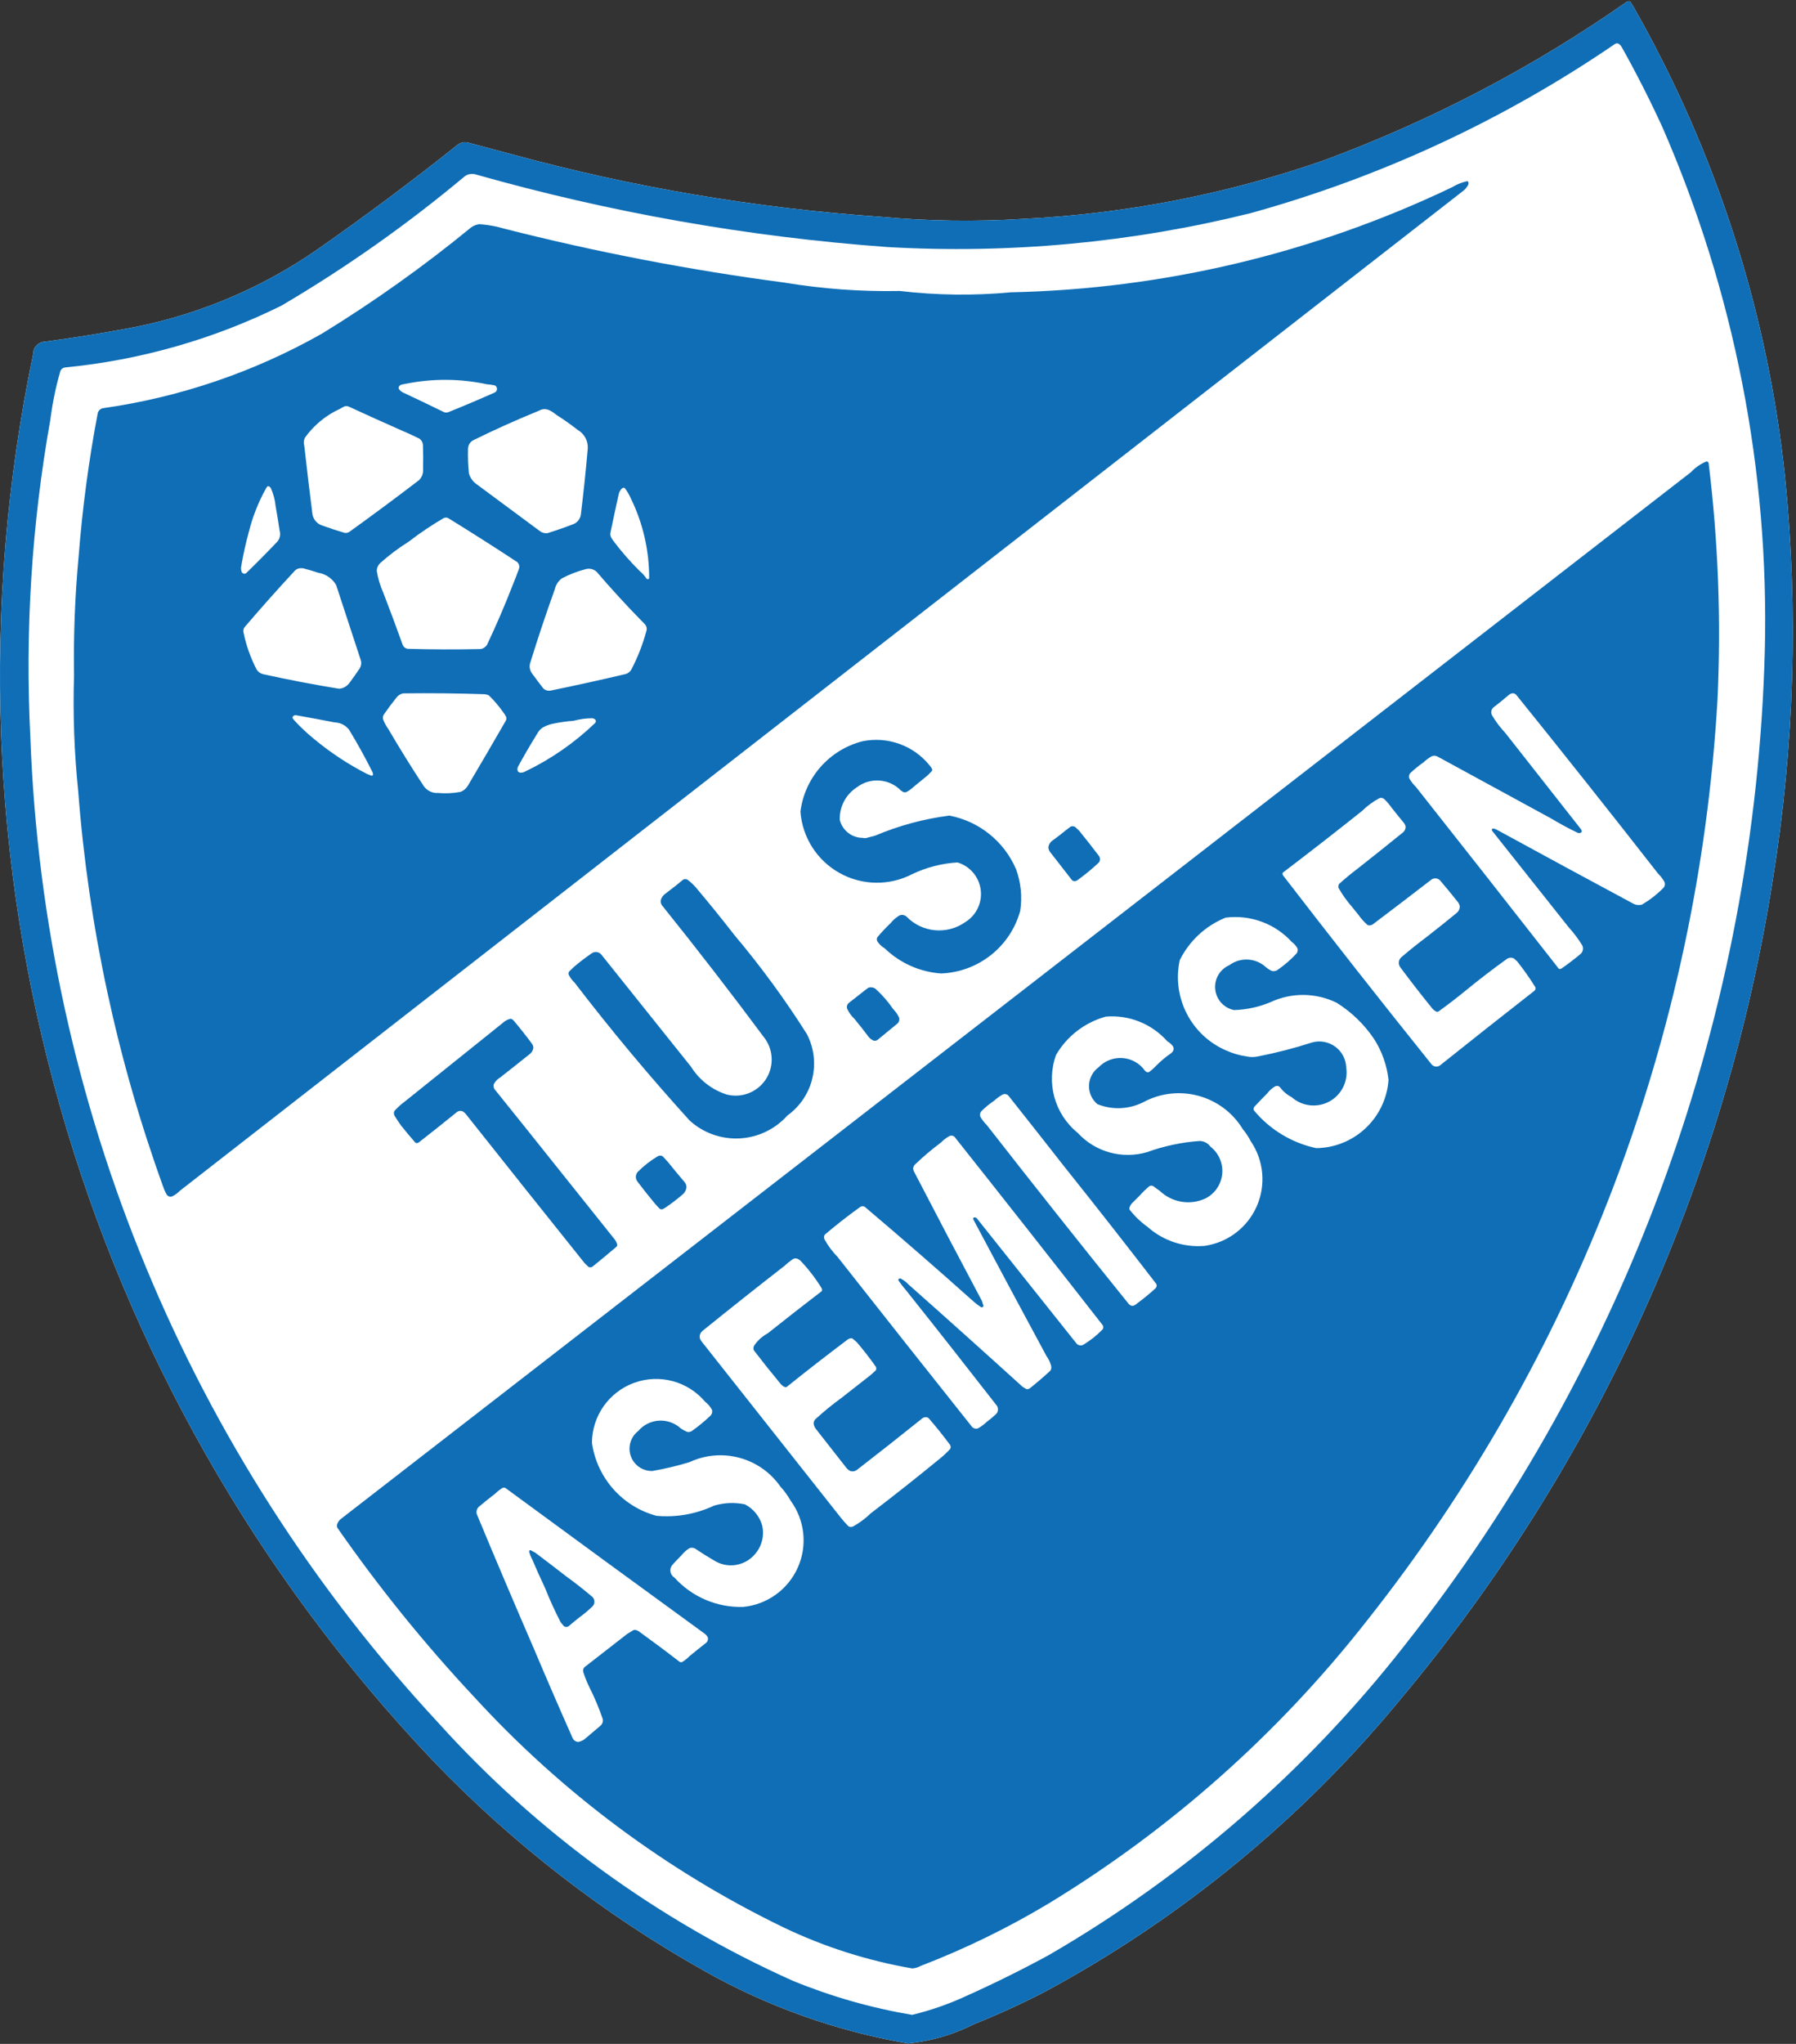 <svg clip-rule="evenodd" fill-rule="evenodd" stroke-linejoin="round" stroke-miterlimit="2" viewBox="0 0 1396 1588" xmlns="http://www.w3.org/2000/svg"><rect x="0" y="0" width="1396" height="1588" fill="#333333" stroke="none"/><g transform="scale(4.167)"><path d="m194.756 371.445c25.493-13.717 48.071-32.266 66.474-54.611 36.68-43.797 60.716-96.772 69.519-153.216 3.956-24.66 4.706-49.727 2.231-74.579-3.254-30.859-12.866-60.71-28.227-87.671l-.631-1.029c-.059-.064-.142-.099-.227-.099-.161.002-.319.038-.464.105-17.464 12.213-36.423 22.136-56.412 29.527-18.075 6.312-36.961 9.995-56.083 10.937-8.981.56-17.991.424-26.949-.406-23.148-1.616-46.079-5.509-68.463-11.623l-8.271-2.205c-.66-.156-1.356-.002-1.89.417-8.482 6.755-17.174 13.241-26.064 19.45-11.02 7.669-23.599 12.806-36.837 15.043-4.845.885-9.711 1.648-14.595 2.288-.729.211-1.316.756-1.58 1.468l-.094.746c-19.689 94.402 8.202 192.456 74.628 262.364 14.826 15.428 31.836 28.598 50.485 39.088 11.811 6.684 24.69 11.272 38.065 13.561 4.283-.418 8.451-1.631 12.289-3.578 4.457-1.784 8.827-3.78 13.096-5.977z" fill="#fff"/><g fill="#0f6eb6"><path d="m194.756 371.445c25.493-13.717 48.071-32.266 66.474-54.611 36.68-43.797 60.716-96.772 69.519-153.216 3.956-24.66 4.706-49.727 2.231-74.579-3.254-30.859-12.866-60.71-28.227-87.671l-.631-1.029c-.059-.064-.142-.099-.227-.099-.161.002-.319.038-.464.105-17.464 12.213-36.423 22.136-56.412 29.527-18.075 6.312-36.961 9.995-56.083 10.937-8.981.56-17.991.424-26.949-.406-23.148-1.616-46.079-5.509-68.463-11.623l-8.271-2.205c-.66-.156-1.356-.002-1.89.417-8.482 6.755-17.174 13.241-26.064 19.45-11.02 7.669-23.599 12.806-36.837 15.043-4.845.885-9.711 1.648-14.595 2.288-.729.211-1.316.756-1.58 1.468l-.094.746c-19.689 94.402 8.202 192.456 74.628 262.364 14.826 15.428 31.836 28.598 50.485 39.088 11.811 6.684 24.69 11.272 38.065 13.561 4.283-.418 8.451-1.631 12.289-3.578 4.457-1.784 8.827-3.78 13.096-5.977zm.805-6.871c25.668-14.859 48.249-34.506 66.514-57.873 41.789-52.928 65.335-117.955 67.12-185.367.834-33.551-5.688-66.876-19.108-97.637-2.329-5.079-4.862-10.061-7.592-14.936-.148-.242-.345-.45-.577-.612-.194-.087-.416-.085-.608.005-20.805 14.224-43.822 24.905-68.116 31.612-22.115 5.48-44.929 7.602-67.676 6.295-26.023-1.899-51.785-6.445-76.888-13.565-.678-.175-1.399-.032-1.959.39-10.71 8.963-22.143 17.025-34.181 24.106-12.637 6.252-26.305 10.155-40.338 11.52-.385.041-.72.281-.882.632-.865 2.987-1.494 6.037-1.88 9.123-3.485 19.535-4.736 39.403-3.728 59.221 2.515 68.395 29.526 133.609 76.109 183.752 18.452 20.449 40.966 36.824 66.104 48.08 7.163 2.938 14.629 5.07 22.263 6.359 3.444-.83 6.799-1.996 10.016-3.48 5.23-2.346 10.369-4.889 15.407-7.625z"/><path d="m195.577 354.929c22.818-13.869 42.944-31.744 59.41-52.765 38.911-49.121 61.739-109.039 65.376-171.599.701-14.768.148-29.569-1.652-44.243-.024-.094-.086-.174-.17-.223-.087-.05-.189-.064-.286-.04-1.077.456-2.046 1.132-2.846 1.985l-122.268 94.781-129.535 100.37c-.272.217-.491.494-.642.807-.073.148-.112.308-.115.474-.002.143.032.285.1.412 7.728 11.102 16.246 21.631 25.489 31.506 16.369 17.875 35.986 32.475 57.808 43.022 7.582 3.615 15.625 6.174 23.901 7.603.554-.029 1.093-.185 1.575-.461 8.272-3.179 16.254-7.072 23.855-11.629zm82.757-200.019c-.051-.088-.068-.192-.048-.292.013-.065.067-.113.132-.121.253-.014.504.047.721.176 8.512 4.65 17.042 9.269 25.589 13.856.484.236 1.038.286 1.556.139 1.447-.855 2.779-1.891 3.963-3.084.307-.302.397-.761.228-1.157-.335-.571-.742-1.097-1.211-1.564-8.73-11.18-17.548-22.291-26.454-33.332-.117-.107-.253-.188-.403-.238-.115-.038-.239-.044-.357-.016-.287.072-.55.219-.763.426-.888.766-1.799 1.505-2.731 2.215-.41.374-.508.982-.236 1.466.695 1.177 1.52 2.273 2.46 3.265l14.19 18.052c.055.112.079.236.069.361-.007.074-.049.139-.114.175-.216.108-.469.115-.691.018-1.683-.813-3.328-1.702-4.93-2.663l-21.048-11.469c-.347-.234-.787-.282-1.177-.129-.577.336-1.115.735-1.605 1.189-.815.574-1.59 1.202-2.322 1.878-.304.281-.406.72-.254 1.105.326.576.735 1.1 1.214 1.555 8.755 11.078 17.483 22.177 26.183 33.298l.463.604c.057.04.126.059.195.055.102-.005.201-.033.291-.08 1.245-.858 2.448-1.776 3.606-2.75.428-.399.551-1.027.304-1.558-.731-1.198-1.576-2.324-2.521-3.362zm4.035 23.776c-.384-.181-.832-.163-1.2.049-2.7 1.937-5.337 3.962-7.906 6.069-1.611 1.317-3.262 2.583-4.951 3.796-.138.07-.301.069-.437-.003-.29-.151-.545-.361-.749-.617-2.041-2.516-4.029-5.074-5.962-7.675-.379-.557-.305-1.305.174-1.778 1.593-1.359 3.226-2.667 4.9-3.923 1.872-1.458 3.725-2.94 5.559-4.447.321-.303.502-.726.501-1.168-.066-.331-.215-.639-.434-.895-1.052-1.329-2.132-2.637-3.234-3.924-.406-.439-1.067-.525-1.572-.204-3.669 2.829-7.354 5.64-11.052 8.431-.175.092-.368.143-.567.152-.137.005-.273-.033-.387-.111-.631-.565-1.197-1.201-1.684-1.894-.398-.48-.791-.965-1.177-1.455-.936-1.071-1.765-2.23-2.476-3.463-.057-.143-.077-.299-.058-.452.019-.144.075-.281.165-.394 1.083-.977 2.208-1.904 3.372-2.781 2.849-2.237 5.678-4.496 8.491-6.78.353-.288.54-.734.497-1.189-.095-.285-.249-.546-.452-.768-.72-.868-1.428-1.745-2.126-2.631-.417-.602-.893-1.159-1.423-1.662-.123-.099-.268-.165-.423-.194-.146-.027-.296-.014-.435.036-1.197.637-2.295 1.445-3.26 2.397-4.677 3.727-9.396 7.402-14.155 11.024l-.613.461c-.042.062-.063.135-.06.21.005.106.034.211.083.305 9.128 11.855 18.377 23.616 27.745 35.282.214.23.513.367.83.377.315.008.622-.109.849-.33 5.787-4.623 11.601-9.214 17.439-13.774.11-.078.191-.191.228-.321.037-.128.029-.264-.024-.387-1.035-1.665-2.165-3.271-3.385-4.807zm-26.089 14.99c-1.824-2.697-4.191-4.982-6.951-6.71-3.875-1.896-8.4-1.94-12.312-.119-2.166.91-4.482 1.413-6.83 1.485-1.886-.385-3.305-1.948-3.506-3.863-.202-1.914.861-3.737 2.626-4.506 2.072-1.539 4.948-1.378 6.837.382.29.235.601.444.928.623.407.179.877.131 1.239-.125 1.251-.863 2.405-1.856 3.445-2.963.287-.282.386-.704.253-1.084-.264-.456-.618-.852-1.042-1.165-3.133-3.423-7.732-5.114-12.335-4.537-3.732 1.502-6.78 4.322-8.569 7.925-1.508 6.942 2.094 13.985 8.606 16.825 1.209.55 2.49.927 3.805 1.119.36.086.728.129 1.098.129.391-.002.78-.047 1.159-.133 3.375-.662 6.708-1.524 9.982-2.58 1.488-.426 3.09-.143 4.341.769 1.252.912 2.012 2.35 2.064 3.897.387 2.566-.876 5.099-3.157 6.336-2.282 1.234-5.094.908-7.031-.819-.852-.431-1.59-1.056-2.154-1.826l-.255-.203c-.22-.084-.466-.074-.677.031-.572.334-1.071.78-1.469 1.309-.816.816-1.618 1.648-2.404 2.496-.076.105-.123.228-.134.357-.01.116.017.231.076.33 2.972 3.577 7.062 6.049 11.61 7.018 7.122-.088 12.983-5.625 13.482-12.729-.302-2.734-1.234-5.359-2.725-7.669zm-24.446 16.877c-3.856-6.356-12.015-8.575-18.56-5.049-2.67 1.351-5.793 1.486-8.57.373-1.033-.862-1.613-2.149-1.569-3.492.043-1.344.703-2.594 1.79-3.385 1.16-1.215 2.803-1.848 4.478-1.723s3.206.994 4.172 2.369c.111.129.255.225.416.274.115.037.239.023.344-.037.471-.336.904-.721 1.296-1.147.867-.881 1.818-1.676 2.839-2.375l.235-.24c.288-.342.282-.842-.014-1.176-.271-.316-.593-.584-.954-.795-2.881-3.254-7.128-4.958-11.46-4.599-3.906 1.073-7.238 3.632-9.283 7.128-1.894 5.211-.278 11.051 4.027 14.545 3.275 3.571 8.295 4.965 12.942 3.598 3.158-1.143 6.46-1.844 9.809-2.084.802.018 1.549.41 2.017 1.061 1.556 1.209 2.383 3.132 2.19 5.093-.191 1.961-1.375 3.686-3.136 4.571-2.86 1.32-6.236.756-8.51-1.424-.407-.272-.804-.561-1.188-.863-.121-.073-.258-.11-.398-.108-.135 0-.267.041-.378.115-.65.553-1.261 1.149-1.827 1.786-.459.443-.911.892-1.356 1.347-.217.229-.383.502-.487.801-.054.156-.039.328.042.473.949 1.211 2.067 2.279 3.32 3.173 2.917 2.59 6.77 3.87 10.658 3.534 4.282-.619 7.945-3.399 9.694-7.356 1.75-3.957 1.34-8.537-1.084-12.121-.417-.807-.918-1.566-1.495-2.267zm-33.271 7.007c-3.476-4.435-6.964-8.863-10.465-13.279-.264-.281-.676-.369-1.032-.219-.587.321-1.13.713-1.62 1.166-.832.561-1.611 1.194-2.329 1.895-.301.291-.394.736-.234 1.123.332.574.741 1.099 1.214 1.564 8.74 11.196 17.57 22.319 26.49 33.371.123.116.267.205.424.264.108.039.225.047.338.022.283-.077.542-.227.751-.432 1.214-.893 2.379-1.85 3.49-2.867.09-.117.147-.254.166-.401.016-.127-.007-.256-.067-.369-5.643-7.33-11.352-14.609-17.126-21.838zm-29.487 23.104c-.528-.606-1.021-1.24-1.476-1.901-.053-.105-.029-.232.059-.31.097-.086.236-.108.354-.057.543.278 1.032.647 1.446 1.094 7.135 6.32 14.232 12.686 21.291 19.09l.725.426c.236.035.476-.031.66-.184 1.285-1.021 2.533-2.09 3.74-3.203.099-.119.169-.26.202-.41.037-.164.038-.334.003-.498-.174-.68-.475-1.319-.887-1.885-4.583-8.49-9.137-16.994-13.665-25.514-.022-.064-.016-.133.016-.191.032-.059.088-.102.153-.115.187-.041.38.019.512.158l18.625 23.375c.326.34.841.418 1.253.189 1.31-.793 2.514-1.75 3.58-2.851.078-.106.123-.235.128-.366.005-.146-.029-.292-.101-.419-9.156-11.735-18.36-23.432-27.614-35.09-.261-.27-.665-.338-1-.17-.569.316-1.088.715-1.541 1.181-1.692 1.264-3.307 2.627-4.833 4.084-.228.213-.365.504-.381.817l.112.422c4.199 8.097 8.439 16.174 12.722 24.228l.291.891c0 .107-.057.203-.151.254-.105.052-.229.054-.333.002-.483-.315-.941-.664-1.371-1.045-6.683-5.975-13.446-11.858-20.285-17.649-.121-.068-.256-.107-.395-.109-.144-.002-.285.033-.412.1-2.285 1.638-4.503 3.373-6.647 5.193-.084.103-.134.232-.145.365-.014.168.011.338.073.496.668 1.209 1.495 2.323 2.461 3.311 8.328 10.58 16.686 21.138 25.072 31.674.287.308.73.414 1.124.267.583-.326 1.123-.726 1.605-1.191.606-.444 1.183-.928 1.728-1.445.434-.411.508-1.075.178-1.573-5.583-7.179-11.208-14.328-16.876-21.441zm3.494 23.584c-.238.029-.462.131-.637.295-3.981 3.195-7.99 6.353-12.027 9.476-.374.315-.887.405-1.345.239-.35-.2-.648-.477-.872-.811l-5.51-7.031c-.209-.274-.349-.596-.409-.936-.02-.316.095-.627.315-.855 1.562-1.432 3.204-2.772 4.918-4.016l5.335-4.177.998-.889c.077-.1.12-.221.123-.348.003-.139-.032-.275-.104-.392-1.106-1.567-2.284-3.081-3.529-4.538l-.789-.677c-.113-.057-.241-.078-.366-.061-.169.024-.331.082-.474.174-3.857 2.9-7.668 5.861-11.433 8.879-.136.076-.301.081-.441.01-.29-.145-.546-.35-.749-.602-1.684-2.029-3.328-4.09-4.932-6.182-.07-.123-.105-.261-.103-.404.003-.168.043-.332.118-.482.653-.971 1.533-1.77 2.566-2.325 3.129-2.49 6.279-4.953 9.452-7.388l.612-.467c.04-.061.061-.131.06-.203-.002-.108-.025-.215-.069-.315-1.107-1.812-2.403-3.503-3.863-5.046-.218-.245-.498-.424-.81-.522-.264-.057-.54-.004-.763.149-.547.382-1.065.802-1.553 1.257-5.149 4.002-10.26 8.055-15.332 12.157-.323.3-.485.736-.442 1.175.067.284.2.549.388.772l25.764 32.597c.484.631 1.007 1.231 1.567 1.793.108.084.238.137.375.149.168.016.337-.01.494-.07 1.209-.67 2.324-1.498 3.315-2.461 4.384-3.346 8.708-6.768 12.973-10.264.649-.527 1.257-1.102 1.822-1.719.077-.107.119-.236.12-.367.002-.144-.037-.287-.112-.41-1.253-1.697-2.573-3.344-3.956-4.936-.178-.189-.439-.275-.695-.228zm-27.001 12.926c-3.792-5.426-10.932-7.348-16.937-4.559-2.281.701-4.606 1.254-6.958 1.658-1.796.037-3.411-1.082-4.008-2.775-.598-1.694-.041-3.58 1.379-4.678.971-1.142 2.366-1.84 3.862-1.934 1.496-.091 2.967.428 4.072 1.44.35.25.727.457 1.124.623.139.055.29.072.439.055.171-.022.336-.078.484-.168 1.224-.864 2.385-1.817 3.471-2.85.304-.281.426-.709.317-1.109-.319-.598-.763-1.121-1.302-1.531-3.238-3.825-8.514-5.225-13.222-3.512s-7.851 6.177-7.874 11.187c.926 6.539 5.664 11.895 12.041 13.612 3.68.332 7.381-.323 10.725-1.895 1.867-.559 3.844-.644 5.753-.25 1.591.811 2.767 2.254 3.24 3.975.421 1.855-.058 3.802-1.293 5.25-1.902 2.32-5.244 2.838-7.758 1.199-1.134-.656-2.246-1.352-3.335-2.082-.338-.254-.785-.317-1.181-.164-.584.355-1.096.814-1.514 1.353-.558.553-1.099 1.121-1.622 1.705-.328.342-.482.813-.42 1.282.062.468.334.884.739 1.127 3.267 3.623 7.959 5.628 12.834 5.486 4.463-.434 8.35-3.229 10.182-7.32 1.833-4.092 1.329-8.852-1.318-12.471-.538-.953-1.182-1.844-1.92-2.654zm-26.456 26.962c2.573 1.854 5.113 3.75 7.62 5.69.156.117.364.137.538.051.488-.299.936-.658 1.333-1.071 1.032-.849 2.073-1.685 3.125-2.507.293-.262.404-.67.284-1.045-.139-.244-.327-.459-.551-.631-12.408-9.026-24.795-18.08-37.16-27.166-.196-.115-.44-.113-.634.006-.477.31-.923.668-1.331 1.064-1.044.787-2.063 1.608-3.057 2.457-.34.346-.473.846-.351 1.317 3.502 8.419 7.067 16.812 10.692 25.181 2.343 5.547 4.737 11.074 7.184 16.576.189.428.603.711 1.07.733.586-.113 1.124-.403 1.542-.83.847-.715 1.692-1.434 2.536-2.153.39-.3.576-.795.482-1.277-.712-2.088-1.571-4.123-2.572-6.09-.422-.888-.783-1.805-1.082-2.742-.03-.158-.022-.32.021-.477.038-.136.111-.261.212-.361 2.667-2.084 5.339-4.162 8.014-6.236l1.16-.696c.117-.041.242-.046.363-.019.199.043.389.121.562.226z"/><path d="m101.633 296.008c.875 2.197 1.855 4.349 2.937 6.453l.623.759c.128.084.277.131.431.135.146.004.29-.037.413-.115.616-.529 1.242-1.047 1.879-1.553.9-.654 1.757-1.367 2.567-2.133.251-.234.393-.562.393-.906.001-.345-.141-.674-.391-.91-1.597-1.355-3.247-2.648-4.943-3.877-1.886-1.465-3.783-2.914-5.692-4.35l-.873-.474c-.071-.018-.146.004-.199.055-.057.054-.085.132-.076.211.119.478.3.941.537 1.373.764 1.793 1.562 3.57 2.394 5.332z"/><path d="m97.614 209.76c-1.731-2.174-3.472-4.34-5.224-6.499-.29-.302-.393-.738-.272-1.14.288-.516.708-.945 1.216-1.246 1.872-1.467 3.736-2.944 5.591-4.432.335-.295.539-.709.568-1.154-.027-.246-.119-.483-.268-.682-1.094-1.482-2.236-2.928-3.425-4.335-.095-.105-.209-.192-.336-.256-.083-.042-.176-.06-.269-.052-.547.128-1.048.402-1.448.795l-18.201 14.596c-.691.514-1.335 1.09-1.922 1.721-.084.117-.134.256-.144.402-.012.168.015.338.08.494.393.651.813 1.284 1.258 1.899.855 1.076 1.737 2.129 2.644 3.162.076.064.171.102.271.103.117.002.232-.029.331-.089 2.375-1.848 4.73-3.721 7.066-5.619.304-.286.744-.375 1.136-.233.294.168.548.399.745.674 7.312 9.223 14.649 18.428 22.009 27.611l.74.731c.114.064.243.093.373.084.145-.01.284-.057.404-.137 1.508-1.221 3.001-2.459 4.478-3.717.105-.127.142-.299.097-.457-.095-.342-.261-.66-.486-.931z"/><path d="m124.244 225.08c1.107-.754 2.168-1.57 3.178-2.447.359-.34.583-.799.63-1.291-.011-.307-.112-.602-.287-.854-1.067-1.242-2.112-2.504-3.134-3.783l-1.003-1.094c-.116-.082-.253-.131-.395-.139-.168-.007-.336.022-.49.09-1.374.809-2.638 1.789-3.761 2.92-.48.52-.501 1.315-.051 1.86 1.054 1.4 2.144 2.771 3.268 4.115l.822.894c.197.164.478.186.697.051z"/><path d="m60.182 201.277 212.904-165.81c.307-.279.565-.606.765-.969.08-.169.095-.361.042-.54-.033-.111-.139-.183-.254-.174-.984.226-1.925.608-2.789 1.131-25.727 12.299-53.779 18.976-82.287 19.589-6.9.64-13.847.557-20.729-.249-7.211.14-14.419-.385-21.534-1.566-17.619-2.327-35.086-5.689-52.31-10.068-1.251-.377-2.537-.629-3.838-.755l-.773-.062c-.537.077-1.049.28-1.493.593-8.805 7.223-18.095 13.836-27.803 19.792-12.657 7.172-26.55 11.898-40.954 13.934-.435.124-.775.465-.896.901-1.672 8.804-2.86 17.694-3.557 26.629-.695 7.411-.984 14.854-.866 22.296-.223 7.188.037 14.383.777 21.537 1.922 25.197 7.254 50.016 15.849 73.779.171.514.393 1.008.663 1.477.222.332.645.465 1.017.322.532-.25 1.011-.597 1.415-1.023zm15.577-129.732c-.329.047-.655.116-.975.207-.177.075-.318.216-.393.393-.06.14-.042.301.047.425.189.262.441.473.733.613 2.557 1.192 5.101 2.41 7.632 3.653.264.111.56.116.828.014 2.904-1.167 5.786-2.388 8.644-3.661.258-.117.426-.37.434-.653.007-.282-.146-.544-.397-.675-.496-.109-.999-.182-1.505-.216-4.957-1.06-10.078-1.094-15.048-.1zm28.163 5.898c-.153-.099-.301-.206-.443-.322-.327-.267-.688-.489-1.074-.662-.464-.208-.988-.234-1.47-.071l-.786.351c-4.052 1.654-8.043 3.453-11.965 5.394-.592.362-.932 1.024-.883 1.717-.041 1.476.016 2.953.17 4.423.212.761.668 1.433 1.299 1.91 3.976 2.959 7.959 5.91 11.948 8.85.397.301.895.436 1.39.379 1.615-.502 3.214-1.056 4.793-1.663.848-.316 1.427-1.107 1.472-2.011.491-4.017.912-8.042 1.263-12.075.099-1.436-.636-2.802-1.887-3.513-1.23-.965-2.507-1.869-3.827-2.707zm-29.225 2.723c-3.201-1.413-6.39-2.853-9.566-4.322-.263-.125-.561-.154-.843-.082-.309.139-.608.299-.894.48-2.602 1.186-4.847 3.035-6.509 5.362-.238.465-.284 1.006-.126 1.504.478 4.291.99 8.578 1.535 12.861.212 1.003.97 1.803 1.961 2.066 1.339.486 2.693.93 4.06 1.328.305.038.613-.036.868-.206 4.375-3.147 8.703-6.357 12.984-9.632.554-.561.829-1.34.75-2.125.037-1.461.03-2.923-.021-4.384-.019-.501-.277-.962-.692-1.242-1.152-.573-2.321-1.109-3.507-1.608zm-28.246 18.875c-.608 2.204-1.103 4.438-1.483 6.693-.033.303.004.611.11.898.072.154.208.271.372.318.157.045.327.017.46-.078 1.988-1.932 3.938-3.902 5.848-5.91.461-.567.61-1.325.4-2.024-.219-1.516-.467-3.028-.744-4.535-.108-1.172-.411-2.318-.896-3.391-.084-.152-.218-.27-.379-.334-.106-.042-.226-.018-.308.061l-.226.353c-1.395 2.5-2.455 5.172-3.154 7.949zm67.401.346c-.032.189-.018.383.042.565.081.251.206.485.368.693 1.543 2.081 3.247 4.038 5.095 5.854.462.386.868.834 1.206 1.332.067.105.186.164.31.156.107-.008.196-.087.216-.193.015-5.18-1.168-10.293-3.456-14.941-.287-.651-.65-1.265-1.08-1.831-.068-.068-.163-.099-.258-.084-.127.021-.243.083-.329.178-.265.275-.454.614-.548.984-.536 2.426-1.058 4.855-1.566 7.287zm-18.185 9.624c.39-.954.761-1.915 1.112-2.883.187-.461.067-.99-.3-1.326-4.236-2.789-8.514-5.513-12.832-8.173-.26-.148-.574-.165-.849-.046-2.279 1.324-4.469 2.798-6.556 4.409-1.886 1.18-3.668 2.519-5.327 4.002-.387.371-.617.875-.643 1.411.225 1.431.642 2.826 1.238 4.147 1.242 3.221 2.446 6.456 3.612 9.705.152.377.488.648.889.718 4.553.132 9.108.146 13.661.043.496-.09.931-.39 1.191-.822 1.733-3.671 3.335-7.401 4.804-11.185zm24.083 6.827c-2.922-2.978-5.743-6.056-8.456-9.226-.584-.532-1.409-.707-2.159-.459-1.51.398-2.971.967-4.352 1.698-.656.507-1.116 1.225-1.299 2.034-1.631 4.532-3.158 9.102-4.581 13.704-.212.68-.083 1.421.346 1.989.678.933 1.372 1.853 2.08 2.763.345.347.836.509 1.32.435 4.647-.954 9.279-1.974 13.896-3.06.516-.102.961-.424 1.22-.882 1.198-2.288 2.14-4.702 2.81-7.197.136-.455.014-.948-.319-1.286zm-63.796-9.887c-.358.033-.693.19-.945.445-3.164 3.411-6.258 6.886-9.282 10.421-.285.277-.403.684-.31 1.071.488 2.426 1.317 4.77 2.461 6.965.276.429.708.734 1.205.85 4.704 1.04 9.437 1.947 14.192 2.719.771-.071 1.473-.476 1.92-1.108.644-.867 1.268-1.749 1.872-2.645.292-.444.385-.99.254-1.506l-4.616-14.075c-.709-1.223-1.93-2.064-3.325-2.291-.957-.319-1.925-.604-2.901-.854zm45.157 29.779c-.395.307-.719.697-.948 1.143-1.236 1.99-2.415 4.014-3.536 6.071-.121.243-.145.524-.066.784.096.207.303.34.532.341.322.002.639-.081.919-.242 4.79-2.303 9.183-5.354 13.014-9.038.073-.093.115-.207.12-.326.005-.096-.029-.19-.093-.262-.161-.174-.386-.275-.623-.279-1.148.006-2.289.163-3.395.468-1.286.096-2.565.276-3.827.538-.742.137-1.453.409-2.097.802zm-42.456 2.116c3.019 2.503 6.305 4.667 9.796 6.455l.838.331c.082.013.166-.014.225-.073s.087-.143.074-.226l-.096-.352c-1.352-2.705-2.817-5.353-4.39-7.936-.647-.827-1.63-1.323-2.681-1.35-2.384-.466-4.774-.91-7.167-1.329-.204-.043-.415.018-.566.161-.122.115-.151.296-.072.444l.276.342c1.163 1.271 2.422 2.452 3.763 3.533zm31.756-8.406c-5.064-.167-10.132-.22-15.199-.158-.533.103-1.005.411-1.315.857-.808 1.006-1.578 2.041-2.309 3.104-.176.263-.222.592-.125.893.251.651.585 1.267.993 1.833 2.099 3.588 4.293 7.121 6.579 10.593.601.865 1.61 1.355 2.662 1.293 1.399.124 2.809.056 4.19-.2.569-.209 1.05-.605 1.364-1.123 2.391-4.033 4.755-8.082 7.093-12.146.118-.227.141-.492.061-.735-.162-.33-.361-.64-.593-.925-.766-1.078-1.623-2.088-2.565-3.015-.087-.066-.185-.116-.288-.149-.179-.058-.362-.099-.548-.122z"/><path d="m150.505 192.799c-4.09-6.464-8.616-12.642-13.546-18.491-2.202-2.835-4.459-5.627-6.771-8.373-.544-.702-1.179-1.33-1.886-1.867-.285-.205-.672-.203-.954.008-.408.327-.811.659-1.21.996-.643.511-1.295 1.013-1.954 1.504-.475.308-.813.785-.947 1.334-.021.305.057.608.222.865 6.583 8.191 13.009 16.507 19.277 24.942 1.61 2.306 1.614 5.371.01 7.681-1.605 2.313-4.477 3.379-7.202 2.678-2.75-.883-5.099-2.709-6.632-5.158l-16.769-20.963c-.446-.502-1.194-.597-1.751-.221-1.151.785-2.259 1.632-3.32 2.536l-.884.847c-.154.194-.183.459-.075.683.257.517.607.983 1.033 1.373 6.804 8.874 13.972 17.463 21.485 25.747 2.538 2.314 5.897 3.517 9.327 3.34 3.43-.178 6.647-1.721 8.933-4.284 4.812-3.457 6.352-9.923 3.614-15.177z"/><path d="m163.686 193.896c1.2-.998 2.407-1.988 3.619-2.972.384-.276.544-.77.395-1.219-.277-.574-.645-1.099-1.091-1.555-.943-1.372-2.04-2.633-3.269-3.757-.385-.3-.895-.386-1.358-.229l-.592.438c-1.023.815-2.053 1.622-3.089 2.421-.317.296-.412.76-.236 1.156.323.67.767 1.275 1.309 1.784.909 1.093 1.788 2.211 2.635 3.351.227.276.508.5.824.662.278.127.603.096.853-.08z"/><path d="m189.536 162.085c-2.223-5.201-6.888-8.955-12.444-10.015-4.771.609-9.435 1.87-13.863 3.747-.464.107-.926.227-1.384.358-.288.113-.606.129-.905.046-2.041.011-3.822-1.385-4.298-3.37-.071-2.444 1.145-4.748 3.204-6.068 2.499-1.892 6.014-1.63 8.206.61l.357.236c.206.122.458.138.679.045.475-.254.912-.572 1.301-.944.877-.724 1.758-1.443 2.644-2.157l.822-.841c.047-.107.047-.229.001-.336-.101-.237-.245-.454-.421-.641-3.001-3.756-7.855-5.511-12.563-4.542-6.182 1.584-10.767 6.784-11.565 13.115.352 4.796 3.089 9.094 7.286 11.44 4.197 2.347 9.292 2.429 13.561.219 2.651-1.268 5.523-2.008 8.455-2.182 2.317.697 4.009 2.688 4.324 5.087.315 2.398-.807 4.759-2.866 6.029-3.396 2.409-8.041 1.987-10.948-.993-.359-.338-.883-.433-1.337-.242-.633.376-1.192.862-1.653 1.435-.87.827-1.693 1.702-2.466 2.619-.077.121-.114.262-.108.404.007.162.057.319.146.455.353.499.807.917 1.333 1.229 2.841 2.747 6.562 4.404 10.505 4.676 6.944-.255 12.922-4.984 14.769-11.683.394-2.603.129-5.263-.772-7.736z"/><path d="m200.895 164.172c1.425-1.015 2.78-2.129 4.051-3.332.143-.153.226-.352.235-.56.01-.237-.053-.471-.181-.669-1.203-1.591-2.434-3.16-3.691-4.706l-.768-.723c-.142-.08-.3-.125-.462-.13-.142-.005-.284.029-.409.099-.654.486-1.296.989-1.924 1.508-.428.338-.863.665-1.307.982-.458.278-.775.738-.871 1.265-.013.141.001.283.042.419.054.175.133.341.236.493l4.074 5.235c.101.127.247.21.408.229.196.025.395-.014.567-.11z"/></g></g></svg>
